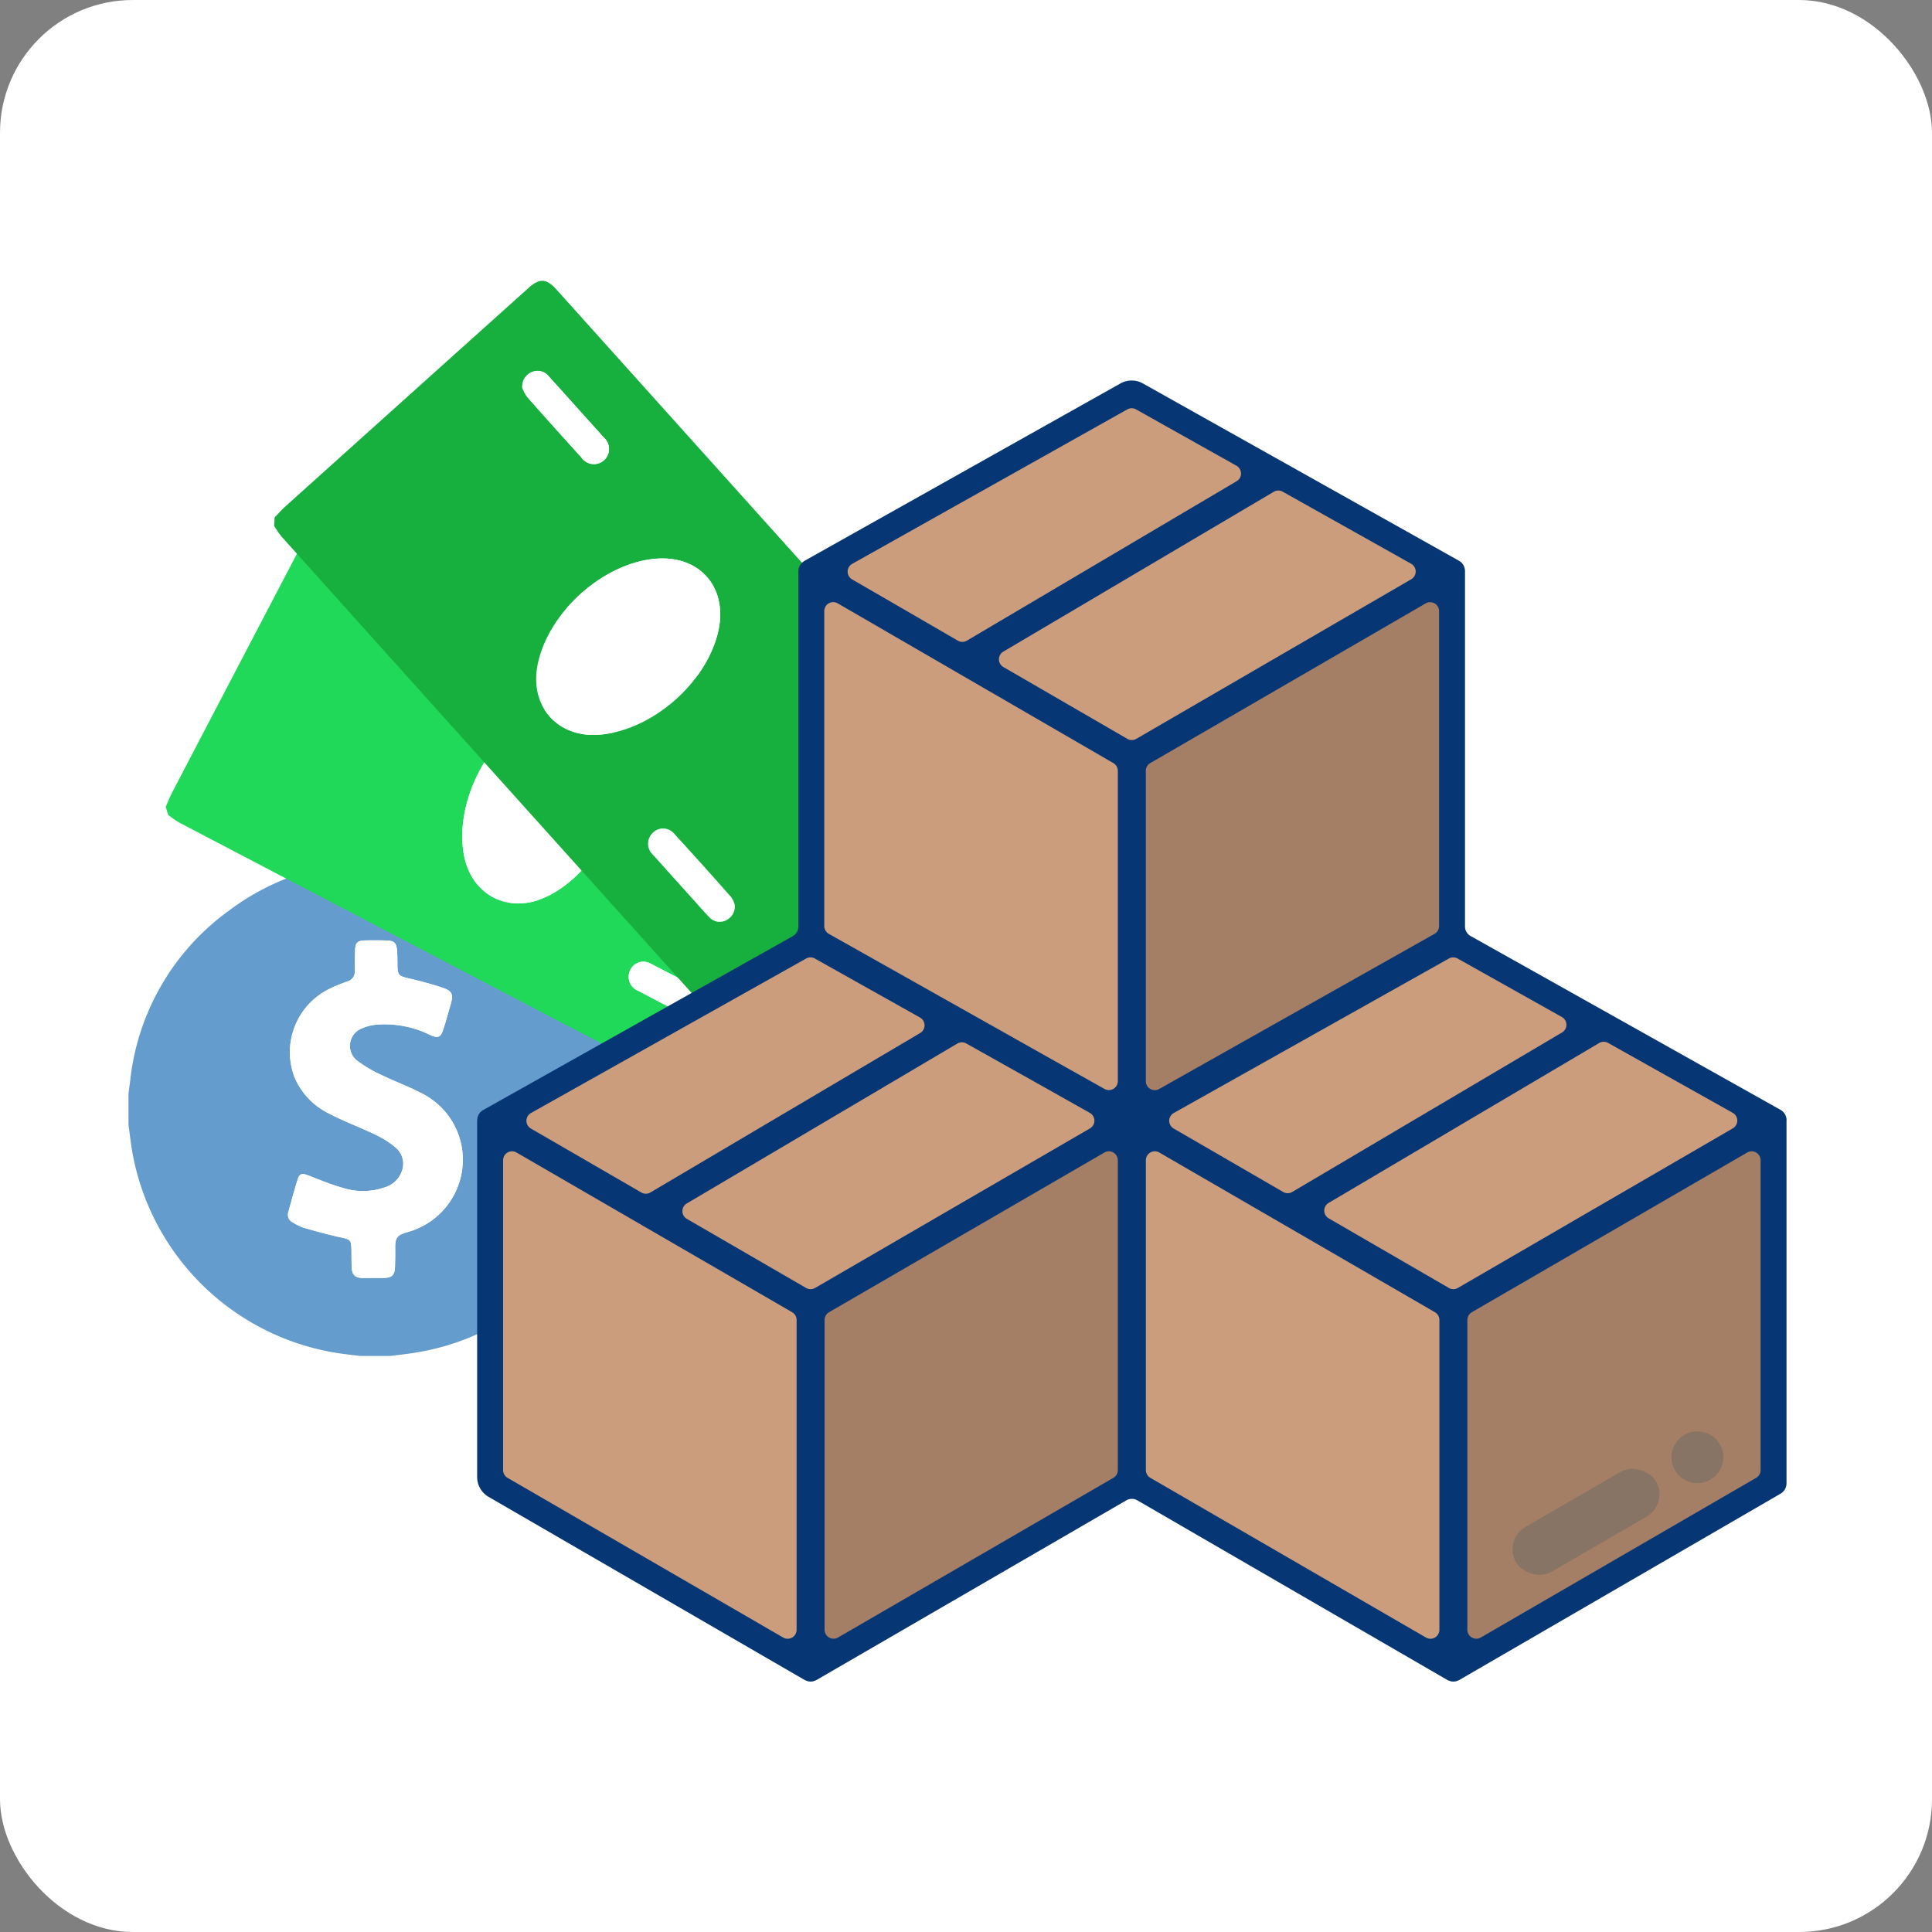 <svg xmlns="http://www.w3.org/2000/svg" viewBox="0 0 241.663 241.663"><rect x="0" y="0" width="241.663" height="241.663" fill="#808080" stroke="none"/><defs><style>.cls-1{fill:#fff;}.cls-2{fill:#659cce;}.cls-3{fill:#21d959;}.cls-4{fill:#17af3e;}.cls-5{fill:#063774;}.cls-6{fill:#cc9d7d;}.cls-6,.cls-7{stroke:#063774;stroke-miterlimit:10;stroke-width:0.5px;}.cls-7{fill:#a57f65;}.cls-8{fill:#887465;}</style></defs><g id="Capa_2" data-name="Capa 2"><g id="Capa_1-2" data-name="Capa 1"><rect class="cls-1" width="241.663" height="241.663" rx="16.607"></rect><path class="cls-2" d="M48.879,169.606h-3.86c-.753-.092-1.509-.172-2.26-.279a30.943,30.943,0,0,1-26.208-25.212c-.2-1.141-.322-2.3-.48-3.45v-3.858c.073-.555.147-1.109.217-1.663a30.168,30.168,0,0,1,12.269-21.177,30.35,30.35,0,0,1,33.866-1.9c9.889,5.873,15.031,14.756,15.376,26.269A29.051,29.051,0,0,1,72.662,155.8a30.4,30.4,0,0,1-20.333,13.332C51.189,169.34,50.03,169.449,48.879,169.606Zm-2.2-9.753v-.006c.442,0,.884.007,1.326,0,1.013-.018,1.363-.353,1.4-1.384.029-.823.033-1.647.027-2.471-.008-1.1.25-1.476,1.291-1.8.173-.054.348-.1.519-.156a9.406,9.406,0,0,0,6.649-9.132,9.288,9.288,0,0,0-5.324-8.232c-1.542-.811-3.2-1.405-4.764-2.17a16.177,16.177,0,0,1-3.054-1.772,2.346,2.346,0,0,1,.566-4.115,5.861,5.861,0,0,1,2.032-.465,12.827,12.827,0,0,1,6.425,1.291c1.015.482,1.352.335,1.693-.731.33-1.031.616-2.077.914-3.118.341-1.193.182-1.64-.992-2.032-1.422-.476-2.879-.86-4.34-1.2-1.146-.265-1.312-.392-1.333-1.593-.01-.623,0-1.248-.052-1.867-.083-.977-.353-1.23-1.324-1.259-.883-.026-1.769-.027-2.653-.009-.983.02-1.244.285-1.273,1.269-.025.863-.029,1.727-.035,2.591a1.228,1.228,0,0,1-.906,1.264,21.167,21.167,0,0,0-2.007.814,8.814,8.814,0,0,0-4.652,11.108,8.908,8.908,0,0,0,4.384,4.629c1.844.964,3.814,1.685,5.691,2.591a11.675,11.675,0,0,1,2.58,1.622,2.658,2.658,0,0,1,.76,3.076,3.247,3.247,0,0,1-2.046,1.908,8.31,8.31,0,0,1-5.39.053c-1.443-.4-2.832-.993-4.233-1.53-.748-.287-1.086-.244-1.3.422-.437,1.374-.812,2.769-1.192,4.161a1.075,1.075,0,0,0,.589,1.316,6.566,6.566,0,0,0,1.294.633c1.52.435,3.045.866,4.589,1.2,1.314.286,1.4.308,1.421,1.671.012.7,0,1.408.032,2.11.049.942.427,1.292,1.361,1.312C45.8,159.861,46.24,159.853,46.683,159.853Z"></path><path class="cls-1" d="M46.683,159.853c-.443,0-.885.008-1.327,0-.934-.02-1.312-.37-1.361-1.312-.036-.7-.02-1.407-.032-2.11-.023-1.363-.107-1.385-1.421-1.671-1.544-.335-3.069-.766-4.589-1.2a6.566,6.566,0,0,1-1.294-.633,1.075,1.075,0,0,1-.589-1.316c.38-1.392.755-2.787,1.192-4.161.212-.666.55-.709,1.3-.422,1.4.537,2.79,1.132,4.233,1.53a8.31,8.31,0,0,0,5.39-.053,3.247,3.247,0,0,0,2.046-1.908,2.658,2.658,0,0,0-.76-3.076,11.675,11.675,0,0,0-2.58-1.622c-1.877-.906-3.847-1.627-5.691-2.591a8.908,8.908,0,0,1-4.384-4.629,8.814,8.814,0,0,1,4.652-11.108,21.167,21.167,0,0,1,2.007-.814,1.228,1.228,0,0,0,.906-1.264c.006-.864.01-1.728.035-2.591.029-.984.29-1.249,1.273-1.269.884-.018,1.77-.017,2.653.009.971.029,1.241.282,1.324,1.259.052.619.042,1.244.052,1.867.021,1.2.187,1.328,1.333,1.593,1.461.339,2.918.723,4.34,1.2,1.174.392,1.333.839.992,2.032-.3,1.041-.584,2.087-.914,3.118-.341,1.066-.678,1.213-1.693.731a12.827,12.827,0,0,0-6.425-1.291,5.861,5.861,0,0,0-2.032.465,2.346,2.346,0,0,0-.566,4.115,16.177,16.177,0,0,0,3.054,1.772c1.568.765,3.222,1.359,4.764,2.17a9.288,9.288,0,0,1,5.324,8.232,9.406,9.406,0,0,1-6.649,9.132c-.171.057-.346.1-.519.156-1.041.325-1.3.7-1.291,1.8.006.824,0,1.648-.027,2.471-.035,1.031-.385,1.366-1.4,1.384-.442.008-.884,0-1.326,0Z"></path><path class="cls-3" d="M94.414,139.47l-1.008.316a11.508,11.508,0,0,1-1.475-.536Q57.157,121.079,22.4,102.881a12.931,12.931,0,0,1-1.357-.945l-.315-1.008c.27-.61.508-1.237.816-1.827Q30.974,81.042,40.424,62.99c.9-1.712,1.694-1.971,3.4-1.082l69.49,36.346c1.7.889,1.946,1.688,1.047,3.407q-9.424,18.015-18.857,36.026C95.176,138.3,94.777,138.877,94.414,139.47ZM67.225,112.622c.486-.2.988-.375,1.455-.614,5.69-2.922,9.726-10.4,9.061-16.778-.6-5.74-5.364-8.524-10.51-6.139-5.95,2.758-10.258,10.879-9.268,17.472C58.693,111.432,62.7,114.046,67.225,112.622ZM44.084,74.9a4.944,4.944,0,0,0,1.013.889c2.972,1.593,5.964,3.148,8.958,4.7a1.891,1.891,0,1,0,1.742-3.32c-1.371-.731-2.753-1.443-4.13-2.163-1.663-.87-3.322-1.747-4.992-2.6a1.769,1.769,0,0,0-2.127.216A1.938,1.938,0,0,0,44.084,74.9ZM91.6,126.263a3.041,3.041,0,0,0-.773-.781q-4.731-2.53-9.507-4.977a1.8,1.8,0,0,0-2.477.821,1.879,1.879,0,0,0,1.018,2.625c2.358,1.249,4.727,2.478,7.092,3.714.728.38,1.447.777,2.191,1.122a1.725,1.725,0,0,0,2.037-.32A1.917,1.917,0,0,0,91.6,126.263Z"></path><path class="cls-1" d="M67.225,112.622c-4.524,1.424-8.532-1.19-9.262-6.059-.99-6.593,3.318-14.714,9.268-17.472,5.146-2.385,9.912.4,10.51,6.139.665,6.374-3.371,13.856-9.061,16.778C68.213,112.247,67.711,112.419,67.225,112.622Z"></path><path class="cls-1" d="M44.084,74.9a1.938,1.938,0,0,1,.464-2.281,1.769,1.769,0,0,1,2.127-.216c1.67.857,3.329,1.734,4.992,2.6,1.377.72,2.759,1.432,4.13,2.163a1.891,1.891,0,1,1-1.742,3.32c-2.994-1.553-5.986-3.108-8.958-4.7A4.944,4.944,0,0,1,44.084,74.9Z"></path><path class="cls-1" d="M91.6,126.263a1.917,1.917,0,0,1-.419,2.2,1.725,1.725,0,0,1-2.037.32c-.744-.345-1.463-.742-2.191-1.122-2.365-1.236-4.734-2.465-7.092-3.714a1.879,1.879,0,0,1-1.018-2.625,1.8,1.8,0,0,1,2.477-.821q4.779,2.439,9.507,4.977A3.041,3.041,0,0,1,91.6,126.263Z"></path><path class="cls-4" d="M89.933,126.582l-1.055-.056a11.472,11.472,0,0,1-1.194-1.017q-26.236-29.175-52.45-58.37a12.72,12.72,0,0,1-.942-1.359l.057-1.055c.466-.477.908-.981,1.4-1.426Q50.9,49.673,66.062,36.061c1.437-1.292,2.276-1.256,3.559.172Q95.829,65.4,122.036,94.564c1.282,1.426,1.234,2.262-.209,3.558Q106.7,111.711,91.572,125.291C91.055,125.754,90.481,126.153,89.933,126.582Zm-16.1-34.655c.526-.02,1.057-.005,1.578-.067,6.352-.749,12.747-6.35,14.351-12.554,1.445-5.589-2.048-9.862-7.7-9.425-6.539.506-13.412,6.61-14.788,13.133C66.257,87.832,69.1,91.682,73.836,91.927ZM65.332,48.5a4.89,4.89,0,0,0,.639,1.186c2.227,2.532,4.488,5.034,6.75,7.534a1.892,1.892,0,1,0,2.793-2.5c-1.03-1.164-2.075-2.314-3.114-3.469-1.255-1.4-2.5-2.8-3.768-4.184a1.771,1.771,0,0,0-2.069-.541A1.939,1.939,0,0,0,65.332,48.5Zm26.581,64.729a3.046,3.046,0,0,0-.451-1q-3.551-4.025-7.171-7.985a1.8,1.8,0,0,0-2.607-.1,1.879,1.879,0,0,0,.037,2.815c1.773,1.994,3.563,3.974,5.348,5.957.549.611,1.085,1.234,1.661,1.818a1.723,1.723,0,0,0,2.02.411A1.917,1.917,0,0,0,91.913,113.225Z"></path><path class="cls-1" d="M73.836,91.927c-4.736-.245-7.579-4.1-6.562-8.913,1.376-6.523,8.249-12.627,14.788-13.133,5.655-.437,9.148,3.836,7.7,9.425-1.6,6.2-8,11.805-14.351,12.554C74.893,91.922,74.362,91.907,73.836,91.927Z"></path><path class="cls-1" d="M65.332,48.5a1.939,1.939,0,0,1,1.231-1.976,1.771,1.771,0,0,1,2.069.541c1.265,1.387,2.513,2.788,3.768,4.184,1.039,1.155,2.084,2.3,3.114,3.469a1.892,1.892,0,1,1-2.793,2.5c-2.262-2.5-4.523-5-6.75-7.534A4.89,4.89,0,0,1,65.332,48.5Z"></path><path class="cls-1" d="M91.913,113.225a1.917,1.917,0,0,1-1.163,1.919,1.723,1.723,0,0,1-2.02-.411c-.576-.584-1.112-1.207-1.661-1.818-1.785-1.983-3.575-3.963-5.348-5.957a1.879,1.879,0,0,1-.037-2.815,1.8,1.8,0,0,1,2.607.1q3.627,3.954,7.171,7.985A3.046,3.046,0,0,1,91.913,113.225Z"></path><path class="cls-5" d="M223.474,140.12a1.5,1.5,0,0,0-.766-1.3L183.949,117.08a1.367,1.367,0,0,1-.7-1.193V71.465l0-.016,0-.016a1.5,1.5,0,0,0-.766-1.3L142.957,47.962a2.869,2.869,0,0,0-2.807,0L100.623,70.157l-.007.005-.008,0a1.538,1.538,0,0,0-.163.126,1.563,1.563,0,0,0-.144.11,1.452,1.452,0,0,0-.133.171,1.382,1.382,0,0,0-.105.137,1.558,1.558,0,0,0-.086.2,1.456,1.456,0,0,0-.065.158,147.952,147.952,0,0,1-.055.387v44.458a1.369,1.369,0,0,1-.7,1.193L60.444,138.844l-.007,0-.007,0a1.55,1.55,0,0,0-.164.126,1.711,1.711,0,0,0-.144.11,1.566,1.566,0,0,0-.133.171,1.382,1.382,0,0,0-.1.137,1.425,1.425,0,0,0-.085.2,1.285,1.285,0,0,0-.066.158,45.612,45.612,0,0,0-.054.387V184.75a2.868,2.868,0,0,0,1.43,2.482l39.532,22.905h0a1.472,1.472,0,0,0,.218.09,1.386,1.386,0,0,0,.145.06,1.511,1.511,0,0,0,.771,0c.028-.008.053-.025.081-.034a1.408,1.408,0,0,0,.282-.116l0,0h0l38.744-22.469a1.367,1.367,0,0,1,1.373,0l38.781,22.47h0a1.483,1.483,0,0,0,.219.09,1.386,1.386,0,0,0,.145.06,1.507,1.507,0,0,0,.77,0c.028-.008.054-.025.082-.034a1.432,1.432,0,0,0,.282-.116l0,0h0l40.178-23.3a1.5,1.5,0,0,0,.748-1.3V140.152l0-.016Z"></path><path class="cls-6" d="M146.7,139l34.409-19.32a1.37,1.37,0,0,1,1.339,0l13.037,7.313a1.368,1.368,0,0,1,.026,2.371l-33.745,19.945a1.369,1.369,0,0,1-1.383.006l-13.7-7.938A1.368,1.368,0,0,1,146.7,139Z"></path><path class="cls-7" d="M143.754,95.235,178.2,75.261a1.368,1.368,0,0,1,2.055,1.183v39.394a1.367,1.367,0,0,1-.7,1.192l-34.441,19.406a1.368,1.368,0,0,1-2.04-1.192V96.418A1.369,1.369,0,0,1,143.754,95.235Z"></path><path class="cls-6" d="M140.072,96.419v38.815a1.368,1.368,0,0,1-2.038,1.193l-6.266-3.515L103.554,117.03a1.371,1.371,0,0,1-.7-1.193v-39.4a1.368,1.368,0,0,1,2.054-1.184L139.39,95.235A1.369,1.369,0,0,1,140.072,96.419Z"></path><path class="cls-6" d="M130.272,135.512l6.173,3.475a1.369,1.369,0,0,1,.016,2.376l-34.382,19.958a1.369,1.369,0,0,1-1.373,0l-14.915-8.642a1.367,1.367,0,0,1-.01-2.361l33.838-20a1.369,1.369,0,0,1,1.366-.015Z"></path><path class="cls-6" d="M181.109,161.321l-15.032-8.709a1.368,1.368,0,0,1-.01-2.362l33.837-20a1.367,1.367,0,0,1,1.365-.015l15.588,8.744a1.369,1.369,0,0,1,.017,2.377l-34.393,19.964A1.368,1.368,0,0,1,181.109,161.321Z"></path><path class="cls-6" d="M140.885,92.634l-15.5-8.981a1.368,1.368,0,0,1-.011-2.362L159.2,61.3a1.371,1.371,0,0,1,1.366-.016l16.065,9.012a1.369,1.369,0,0,1,.017,2.377L142.258,92.634A1.369,1.369,0,0,1,140.885,92.634Z"></path><path class="cls-6" d="M142.224,50.99l12.56,7.046a1.368,1.368,0,0,1,.026,2.371L121.072,80.348a1.367,1.367,0,0,1-1.382.006l-13.23-7.666a1.368,1.368,0,0,1,.016-2.377l34.408-19.32A1.369,1.369,0,0,1,142.224,50.99Z"></path><path class="cls-6" d="M102.045,119.678l13.155,7.38a1.368,1.368,0,0,1,.027,2.371L81.48,149.374a1.369,1.369,0,0,1-1.383.006l-13.816-8A1.368,1.368,0,0,1,66.3,139l34.409-19.32A1.37,1.37,0,0,1,102.045,119.678Z"></path><path class="cls-6" d="M64.733,143.945l34.478,19.977a1.369,1.369,0,0,1,.682,1.184v38.757a1.368,1.368,0,0,1-2.054,1.184L63.361,185.07a1.369,1.369,0,0,1-.682-1.184V145.129A1.368,1.368,0,0,1,64.733,143.945Z"></path><path class="cls-7" d="M139.389,185.07l-34.441,19.974a1.369,1.369,0,0,1-2.055-1.184V165.105a1.369,1.369,0,0,1,.682-1.183l34.441-19.974a1.368,1.368,0,0,1,2.055,1.183v38.756A1.369,1.369,0,0,1,139.389,185.07Z"></path><path class="cls-6" d="M145.136,143.945l34.477,19.977a1.368,1.368,0,0,1,.683,1.184v38.757a1.368,1.368,0,0,1-2.054,1.184L143.764,185.07a1.368,1.368,0,0,1-.683-1.184V145.129A1.369,1.369,0,0,1,145.136,143.945Z"></path><path class="cls-7" d="M219.792,185.07,185.35,205.044a1.368,1.368,0,0,1-2.054-1.184V165.105a1.369,1.369,0,0,1,.682-1.183l34.441-19.974a1.368,1.368,0,0,1,2.055,1.183v38.756A1.369,1.369,0,0,1,219.792,185.07Z"></path><rect class="cls-8" x="188.273" y="187.112" width="20.221" height="6.489" rx="3.244" transform="translate(-68.691 125.069) rotate(-30.08)"></rect><circle class="cls-8" cx="212.32" cy="182.284" r="3.244"></circle></g></g></svg>